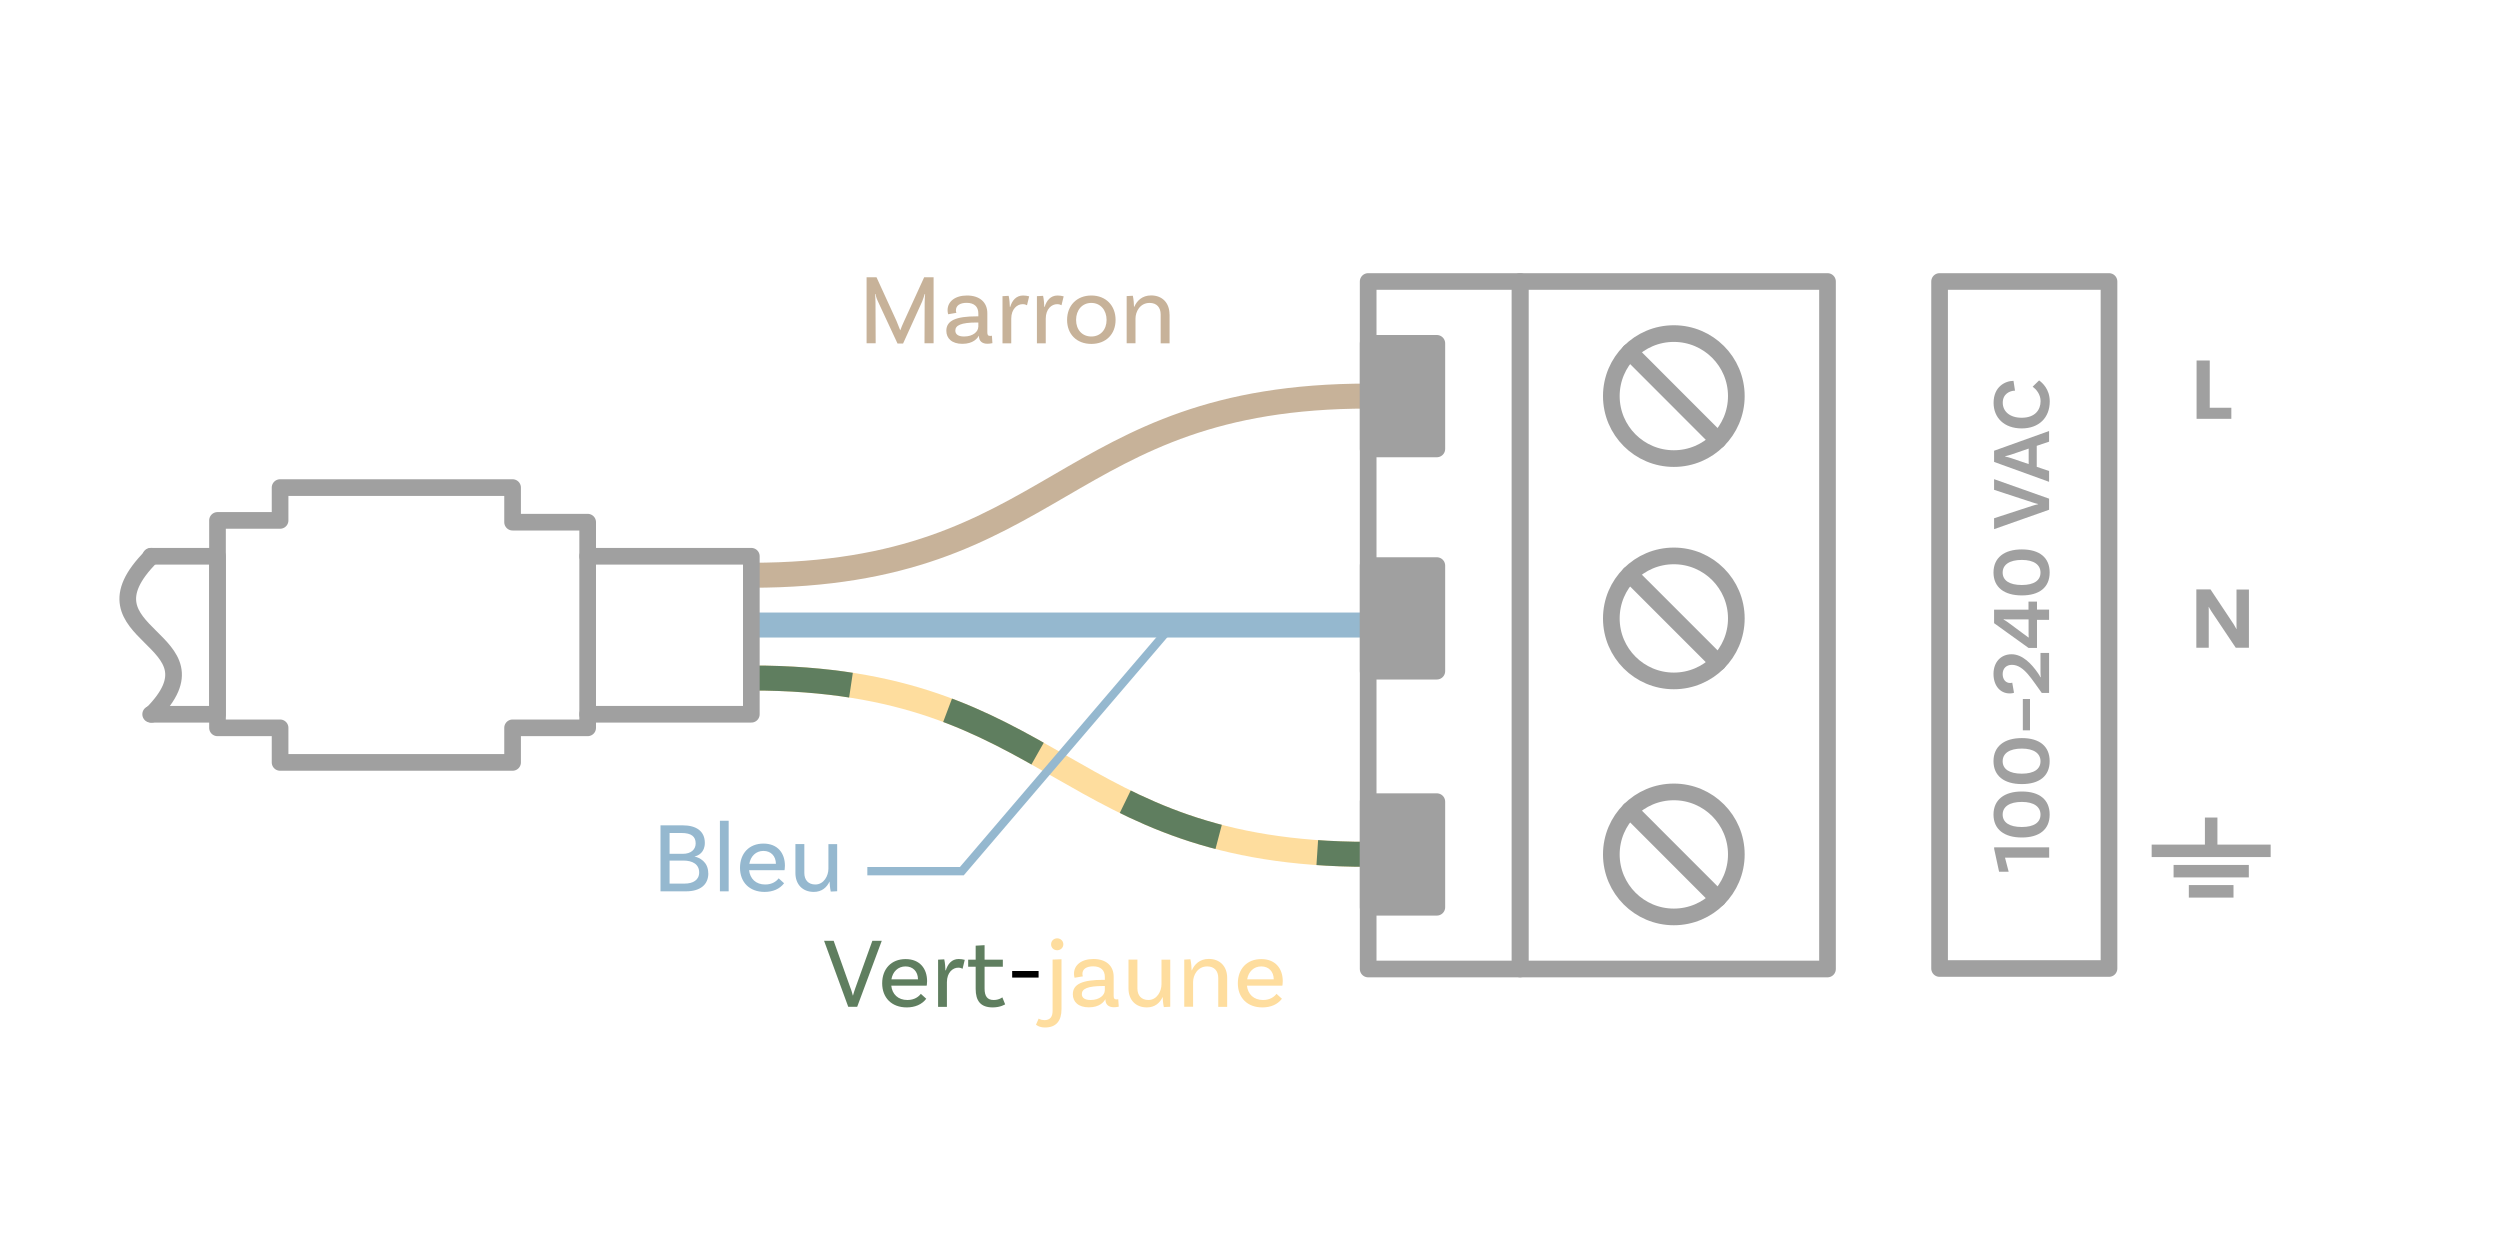 <?xml version="1.0" encoding="UTF-8"?><svg xmlns="http://www.w3.org/2000/svg" viewBox="0 0 300 150"><g id="c"><polyline points="18.08 66.75 26.1 66.75 26.1 85.71 18.08 85.71" style="fill:none; stroke:#a0a0a0; stroke-linecap:round; stroke-linejoin:round; stroke-width:2px;"/><path d="M90.16,69.03c37.01,0,37.01-21.5,74.01-21.5" style="fill:none; stroke:#c7b299; stroke-linejoin:round; stroke-width:3px;"/><path d="M90.16,81.36c37.01,0,37.01,21.16,74.01,21.16" style="fill:none; stroke:#fedd9e; stroke-linejoin:round; stroke-width:3px;"/><path d="M90.16,81.36c37.01,0,37.01,21.16,74.01,21.16" style="fill:none; stroke:#5f7e5f; stroke-dasharray:12; stroke-linejoin:round; stroke-width:3px;"/><polygon points="26.1 62.45 26.1 87.34 33.61 87.34 33.61 91.49 61.51 91.49 61.51 87.34 70.52 87.34 70.52 62.66 61.51 62.66 61.51 58.51 33.61 58.51 33.61 62.45 26.1 62.45" style="fill:none; stroke:#a0a0a0; stroke-linecap:round; stroke-linejoin:round; stroke-width:2px;"/><path d="M164.17,75q-37.01,0-74.01,0" style="fill:none; stroke:#95b8cf; stroke-linejoin:round; stroke-width:3px;"/><line x1="265.34" y1="98.1" x2="265.34" y2="101.86" style="fill:none; stroke:#a0a0a0; stroke-linejoin:round; stroke-width:1.5px;"/><line x1="272.48" y1="102.1" x2="258.2" y2="102.1" style="fill:none; stroke:#a0a0a0; stroke-linejoin:round; stroke-width:1.5px;"/><line x1="269.86" y1="104.54" x2="260.83" y2="104.54" style="fill:none; stroke:#a0a0a0; stroke-linejoin:round; stroke-width:1.5px;"/><line x1="268.02" y1="106.96" x2="262.66" y2="106.96" style="fill:none; stroke:#a0a0a0; stroke-linejoin:round; stroke-width:1.5px;"/><path d="M18.19,66.75c-9.74,9.74,9.3,9.66,0,18.96" style="fill:none; stroke:#a0a0a0; stroke-linecap:round; stroke-linejoin:round; stroke-width:2px;"/><path d="M267.76,50.26h-4.17v-7h1.58v5.67h2.59v1.33Z" style="fill:#a0a0a0;"/><path d="M269.88,77.73h-1.59l-2.89-4.32c-.08-.13-.15-.24-.21-.34-.06-.1-.1-.18-.13-.24h-.02c0,.12.01.28.01.47,0,.19,0,.41,0,.66v3.77h-1.49v-7h1.7l2.78,4.18c.06.09.12.19.17.29.06.1.11.19.16.29h.02c0-.08-.01-.2-.01-.36s0-.36,0-.6v-3.79h1.49v7Z" style="fill:#a0a0a0;"/><path d="M240.6,102.92l.44,1.69h-1.15l-.59-2.74v-.19h6.6v1.24h-5.3Z" style="fill:#a0a0a0;"/><path d="M242.62,100.5c-2.12,0-3.4-.98-3.4-2.75s1.28-2.77,3.4-2.77,3.34.98,3.34,2.77-1.24,2.75-3.34,2.75ZM242.62,96.23c-1.48,0-2.3.57-2.3,1.52s.82,1.49,2.3,1.49,2.24-.56,2.24-1.49-.78-1.52-2.24-1.52Z" style="fill:#a0a0a0;"/><path d="M242.62,94.09c-2.12,0-3.4-.98-3.4-2.75s1.28-2.77,3.4-2.77,3.34.98,3.34,2.77-1.24,2.75-3.34,2.75ZM242.62,89.83c-1.48,0-2.3.57-2.3,1.52s.82,1.49,2.3,1.49,2.24-.56,2.24-1.49-.78-1.52-2.24-1.52Z" style="fill:#a0a0a0;"/><path d="M242.74,87.64v-3.76h.86v3.76h-.86Z" style="fill:#a0a0a0;"/><path d="M244.86,80.72v-2.37h1.03v4.8h-.88c-1.16-1.56-2.13-3.37-3.58-3.37-.67,0-1.11.43-1.11,1.11,0,.64.36,1.07.9,1.07.09,0,.19-.02.25-.04l.21,1.21c-.07.03-.22.08-.52.08-1.15,0-1.94-.94-1.94-2.34s.87-2.36,2.17-2.36,2.39,1.14,3.17,2.27c.1.14.26.41.29.49l.04-.02c0-.07-.03-.27-.03-.53Z" style="fill:#a0a0a0;"/><path d="M243.42,73.16v-.97h1.02v.96h1.45v1.23h-1.45v3.37h-1.02l-4.13-2.97v-1.62h4.13ZM241.03,74.33c-.19,0-.51,0-.58-.02l-.03.03c.07.03.38.23.55.35l1.86,1.38c.19.14.51.36.58.43l.04-.02c-.02-.1-.02-.4-.02-.59v-1.56h-2.4Z" style="fill:#a0a0a0;"/><path d="M242.62,71.45c-2.12,0-3.4-.98-3.4-2.75s1.28-2.77,3.4-2.77,3.34.98,3.34,2.77-1.24,2.75-3.34,2.75ZM242.62,67.19c-1.48,0-2.3.57-2.3,1.52s.82,1.49,2.3,1.49,2.24-.56,2.24-1.49-.78-1.52-2.24-1.52Z" style="fill:#a0a0a0;"/><path d="M243.83,60.71c.21-.07.49-.15.74-.2v-.03c-.25-.06-.51-.13-.73-.21l-4.55-1.49v-1.28l6.6,2.34v1.33l-6.6,2.33v-1.31l4.54-1.48Z" style="fill:#a0a0a0;"/><path d="M244.41,53.5v2.52l1.48.5v1.3l-6.6-2.39v-1.34l6.6-2.37v1.28l-1.48.5ZM243.44,53.83l-2.1.72c-.2.07-.48.14-.73.2v.03c.25.05.53.13.74.2l2.09.71v-1.86Z" style="fill:#a0a0a0;"/><path d="M241.62,45.7l.18,1.18c-.62,0-1.47.39-1.47,1.44s.84,1.81,2.27,1.81c1.62,0,2.27-.96,2.27-1.99,0-.85-.55-1.44-.95-1.74l.77-.75c.38.27,1.28,1.05,1.28,2.52,0,1.93-1.27,3.24-3.37,3.24s-3.37-1.28-3.37-3.07c0-1.94,1.39-2.63,2.39-2.64Z" style="fill:#a0a0a0;"/><rect x="232.75" y="33.78" width="20.33" height="82.44" transform="translate(485.83 150) rotate(180)" style="fill:none; stroke:#a0a0a0; stroke-linecap:round; stroke-linejoin:round; stroke-width:2px;"/><polyline points="70.52 85.71 90.16 85.71 90.16 66.75 70.52 66.75" style="fill:none; stroke:#a0a0a0; stroke-linecap:round; stroke-linejoin:round; stroke-width:2px;"/><circle cx="200.86" cy="47.53" r="7.5" style="fill:none; stroke:#a0a0a0; stroke-linecap:round; stroke-linejoin:round; stroke-width:2px;"/><line x1="195.56" y1="42.22" x2="206.16" y2="52.83" style="fill:none; stroke:#a0a0a0; stroke-linecap:round; stroke-linejoin:round; stroke-width:2px;"/><circle cx="200.86" cy="74.21" r="7.5" style="fill:none; stroke:#a0a0a0; stroke-linecap:round; stroke-linejoin:round; stroke-width:2px;"/><line x1="195.56" y1="68.91" x2="206.16" y2="79.51" style="fill:none; stroke:#a0a0a0; stroke-linecap:round; stroke-linejoin:round; stroke-width:2px;"/><circle cx="200.86" cy="102.53" r="7.5" style="fill:none; stroke:#a0a0a0; stroke-linecap:round; stroke-linejoin:round; stroke-width:2px;"/><line x1="195.56" y1="97.22" x2="206.16" y2="107.83" style="fill:none; stroke:#a0a0a0; stroke-linecap:round; stroke-linejoin:round; stroke-width:2px;"/><rect x="182.42" y="33.78" width="36.89" height="82.5" transform="translate(401.72 150.06) rotate(180)" style="fill:none; stroke:#a0a0a0; stroke-linecap:round; stroke-linejoin:round; stroke-width:2px;"/><rect x="164.17" y="33.78" width="18.24" height="82.5" transform="translate(346.59 150.06) rotate(180)" style="fill:none; stroke:#a0a0a0; stroke-linecap:round; stroke-linejoin:round; stroke-width:2px;"/><rect x="164.17" y="41.19" width="8.24" height="12.67" transform="translate(336.59 95.06) rotate(180)" style="fill:#a0a0a0; stroke:#a0a0a0; stroke-linecap:round; stroke-linejoin:round; stroke-width:2px;"/><rect x="164.17" y="67.88" width="8.24" height="12.67" transform="translate(336.59 148.42) rotate(180)" style="fill:#a0a0a0; stroke:#a0a0a0; stroke-linecap:round; stroke-linejoin:round; stroke-width:2px;"/><rect x="164.17" y="96.19" width="8.24" height="12.67" transform="translate(336.59 205.06) rotate(180)" style="fill:#a0a0a0; stroke:#a0a0a0; stroke-linecap:round; stroke-linejoin:round; stroke-width:2px;"/></g><g id="d"><polyline points="104.08 104.54 115.42 104.54 140.41 75.32" style="fill:none; stroke:#95b8cf; stroke-miterlimit:10;"/></g><g id="e"><path d="M112.03,41.19h-1.09l.02-4.87c0-.34.04-.97.05-1.03h-.05c-.04.12-.2.68-.3.89l-2.29,5.04h-.67l-2.38-5.12c-.18-.38-.25-.76-.26-.82h-.05c.01.07.05.71.05,1.04l.02,4.87h-1.09v-7.92h1.19l2.4,5.25c.14.32.37.9.44,1.1h.02c.06-.2.31-.78.46-1.1l2.4-5.25h1.13v7.92Z" style="fill:#c7b299;"/><path d="M119.07,41.18s-.28.07-.58.07c-.59,0-1.02-.28-1.02-.94h0s-.02-.01-.02-.01c-.16.29-.65.96-1.97.96-1.25,0-1.92-.65-1.92-1.57,0-1.24,1.18-1.73,3.67-1.73h.17v-.36c0-.77-.47-1.26-1.4-1.26-.8,0-1.29.32-1.29.91,0,.13.02.2.06.29l-.99.17s-.07-.22-.07-.49c0-1.03.89-1.76,2.33-1.76,1.54,0,2.44.83,2.44,2.13v2.29c0,.31.08.43.35.43.07,0,.16-.01.2-.02l.06.89ZM117.4,39.24v-.54h-.17c-1.93,0-2.59.35-2.59.97,0,.44.34.71,1.05.71,1.1,0,1.7-.61,1.7-1.14Z" style="fill:#c7b299;"/><path d="M123.5,35.56l-.26,1.07c-.12-.07-.29-.13-.53-.13-.63,0-1.36.56-1.36,1.74v2.96h-1.05v-5.66l.74-.04c.1.43.14,1.07.14,1.32h.05c.21-.74.7-1.36,1.54-1.36.25,0,.52.04.73.1Z" style="fill:#c7b299;"/><path d="M127.64,35.56l-.26,1.07c-.12-.07-.29-.13-.53-.13-.64,0-1.36.56-1.36,1.74v2.96h-1.06v-5.66l.74-.04c.1.43.14,1.07.14,1.32h.05c.22-.74.7-1.36,1.54-1.36.25,0,.52.04.73.1Z" style="fill:#c7b299;"/><path d="M133.87,38.39c0,1.72-1.16,2.88-2.91,2.88s-2.91-1.16-2.91-2.88,1.16-2.93,2.91-2.93,2.91,1.21,2.91,2.93ZM132.79,38.39c0-1.17-.73-2.04-1.83-2.04s-1.83.86-1.83,2.04.73,1.99,1.83,1.99,1.83-.82,1.83-1.99Z" style="fill:#c7b299;"/><path d="M140.35,37.73v3.47h-1.07v-3.47c0-.83-.47-1.38-1.32-1.38-1.18,0-1.7,1.07-1.7,1.88v2.96h-1.06v-5.66l.74-.04c.1.43.14,1.07.14,1.32h.04c.3-.71.94-1.36,2.01-1.36,1.36,0,2.21.91,2.21,2.27Z" style="fill:#c7b299;"/><path d="M85,104.8c0,1.34-.94,2.16-2.69,2.16h-3.05v-7.92h2.66c1.65,0,2.66.71,2.66,2.11,0,1.13-.78,1.54-1.22,1.62v.02c.54.11,1.63.6,1.63,2ZM81.78,99.96h-1.43v2.5h1.58c1.03,0,1.55-.55,1.55-1.25,0-.83-.52-1.25-1.7-1.25ZM83.9,104.69c0-1-.83-1.42-1.87-1.42h-1.68v2.76h1.82c.98,0,1.73-.42,1.73-1.34Z" style="fill:#95b8cf;"/><path d="M86.39,98.49h1.05v8.47h-1.05v-8.47Z" style="fill:#95b8cf;"/><path d="M89.89,104.41c.11,1.04.81,1.73,1.94,1.73.86,0,1.36-.41,1.61-.74l.65.59c-.53.7-1.37,1.04-2.34,1.04-1.81,0-2.95-1.16-2.95-2.89s1.09-2.91,2.81-2.91,2.58,1.16,2.58,2.65c0,.34-.05.54-.05.54h-4.25ZM89.92,103.66h3.19c-.01-.94-.6-1.55-1.5-1.55s-1.54.64-1.69,1.55Z" style="fill:#95b8cf;"/><path d="M100.46,101.29v5.66l-.77.04c-.1-.43-.14-1.07-.14-1.2h-.01c-.31.68-.91,1.24-1.88,1.24-1.36,0-2.21-.91-2.21-2.27v-3.47h1.07v3.47c0,.83.47,1.38,1.32,1.38,1.04,0,1.57-1.07,1.57-1.88v-2.96h1.06Z" style="fill:#95b8cf;"/><path d="M102.09,118.63c.08.23.17.52.25.83h.02c.08-.31.17-.56.26-.83l2.06-5.73h1.13l-2.95,7.92h-1.07l-2.9-7.92h1.15l2.04,5.73Z" style="fill:#5f7e5f;"/><path d="M106.95,118.27c.11,1.04.82,1.73,1.94,1.73.86,0,1.36-.41,1.61-.74l.65.59c-.53.7-1.37,1.04-2.34,1.04-1.81,0-2.95-1.16-2.95-2.89s1.09-2.91,2.81-2.91,2.58,1.16,2.58,2.65c0,.34-.05.54-.05.54h-4.25ZM106.97,117.52h3.19c-.01-.94-.6-1.55-1.5-1.55s-1.54.64-1.69,1.55Z" style="fill:#5f7e5f;"/><path d="M115.77,115.18l-.26,1.07c-.12-.07-.29-.13-.53-.13-.63,0-1.35.56-1.35,1.74v2.96h-1.06v-5.66l.74-.04c.1.43.14,1.07.14,1.32h.05c.22-.74.7-1.36,1.54-1.36.25,0,.52.04.73.1Z" style="fill:#5f7e5f;"/><path d="M120.62,120.52s-.56.37-1.49.37c-1.46,0-2.05-.78-2.05-2.23v-2.65h-.9v-.85h.9v-1.68l1.07-.06v1.74h2.19v.85h-2.19v2.62c0,.91.32,1.37,1.09,1.37.66,0,1.04-.32,1.04-.32l.34.85Z" style="fill:#5f7e5f;"/><path d="M121.46,116.52h3.17v.79h-3.17v-.79Z"/><path d="M125.3,122.42c.72,0,1.01-.4,1.01-1.12v-6.15l1.07-.04v5.98c0,1.4-.63,2.21-1.98,2.21-.73,0-1.08-.34-1.08-.34l.32-.73s.24.18.66.18ZM126.86,114.03c-.41,0-.73-.3-.73-.71s.32-.72.73-.72.74.31.74.72-.34.71-.74.71Z" style="fill:#fedd9e;"/><path d="M134.25,120.8s-.28.07-.58.07c-.59,0-1.02-.28-1.02-.94h0s-.02-.01-.02-.01c-.16.29-.65.96-1.97.96-1.25,0-1.92-.65-1.92-1.57,0-1.24,1.18-1.73,3.67-1.73h.17v-.36c0-.77-.47-1.26-1.4-1.26-.8,0-1.29.32-1.29.91,0,.13.02.2.06.29l-1,.17s-.07-.22-.07-.49c0-1.03.89-1.76,2.33-1.76,1.54,0,2.43.83,2.43,2.13v2.29c0,.31.08.43.35.43.07,0,.16-.01.2-.02l.06.89ZM132.58,118.86v-.54h-.17c-1.93,0-2.59.35-2.59.97,0,.44.34.71,1.05.71,1.1,0,1.7-.61,1.7-1.14Z" style="fill:#fedd9e;"/><path d="M140.43,115.15v5.66l-.77.04c-.1-.43-.14-1.07-.14-1.2h-.01c-.31.68-.91,1.24-1.88,1.24-1.36,0-2.21-.91-2.21-2.27v-3.47h1.07v3.47c0,.83.47,1.38,1.32,1.38,1.04,0,1.57-1.07,1.57-1.88v-2.96h1.06Z" style="fill:#fedd9e;"/><path d="M147.26,117.35v3.47h-1.07v-3.47c0-.83-.47-1.38-1.32-1.38-1.18,0-1.7,1.07-1.7,1.88v2.96h-1.06v-5.66l.74-.04c.1.43.14,1.07.14,1.32h.04c.3-.71.94-1.36,2.02-1.36,1.36,0,2.21.91,2.21,2.27Z" style="fill:#fedd9e;"/><path d="M149.63,118.27c.11,1.04.82,1.73,1.94,1.73.86,0,1.36-.41,1.61-.74l.65.59c-.53.7-1.37,1.04-2.34,1.04-1.81,0-2.95-1.16-2.95-2.89s1.09-2.91,2.81-2.91,2.58,1.16,2.58,2.65c0,.34-.05.54-.05.54h-4.25ZM149.66,117.52h3.19c-.01-.94-.6-1.55-1.5-1.55s-1.54.64-1.69,1.55Z" style="fill:#fedd9e;"/></g></svg>
